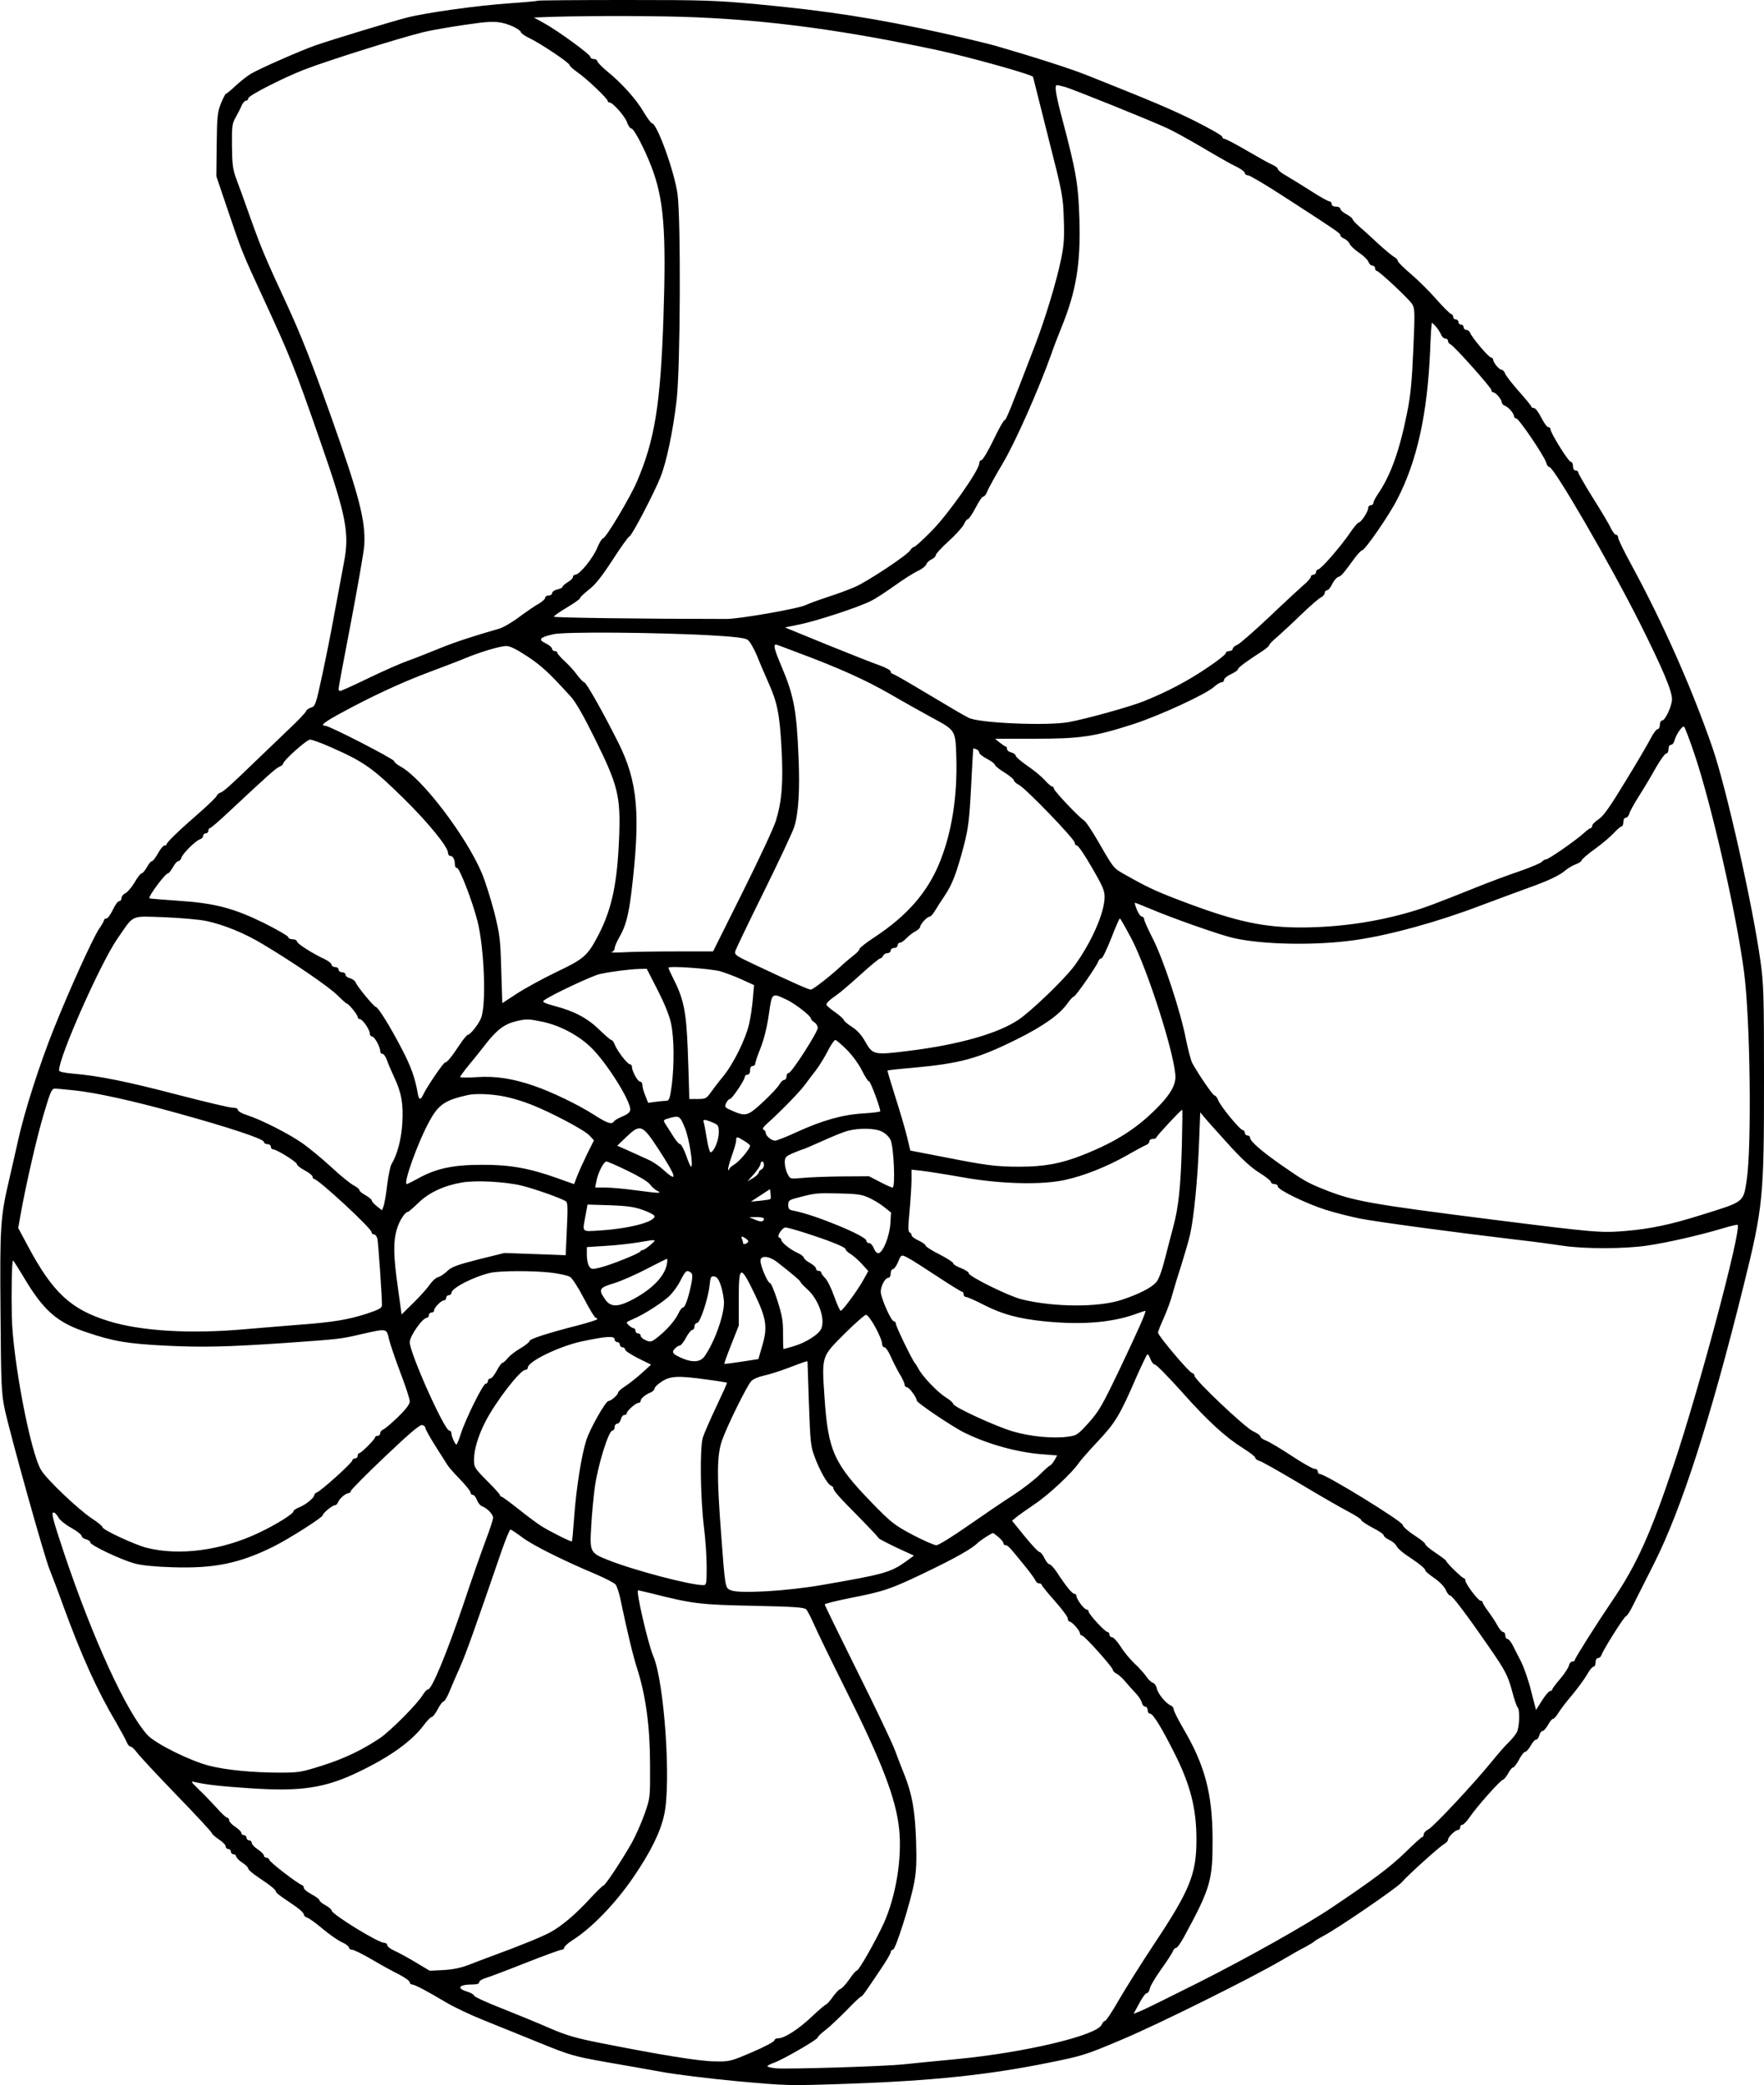 <?xml version="1.0" encoding="UTF-8" standalone="yes"?>
<svg version="1.0" xmlns="http://www.w3.org/2000/svg" width="1016" height="1201" viewBox="0 0 1016 1201" preserveAspectRatio="xMidYMid meet">
  <g transform="translate(0,1201) scale(0.1,-0.1)" fill="#000000" stroke="none">
    <path d="M3099 12006 c-2 -2 -76 -9 -164 -15 -186 -13 -475 -53 -590 -82 -83
-21 -426 -125 -530 -161 -80 -28 -320 -133 -370 -163 -22 -13 -62 -45 -89 -70
-26 -25 -51 -45 -55 -45 -3 0 -16 -26 -29 -57 -20 -51 -22 -78 -24 -238 l-2
-180 66 -195 c81 -240 84 -247 201 -500 160 -347 181 -398 333 -835 148 -425
168 -525 135 -695 -11 -58 -36 -193 -56 -300 -19 -107 -52 -270 -72 -362 -33
-153 -38 -167 -60 -173 -13 -3 -27 -13 -30 -21 -3 -9 -47 -55 -97 -102 -50
-48 -138 -132 -195 -187 -151 -146 -184 -175 -203 -181 -9 -3 -18 -11 -20 -18
-2 -7 -48 -52 -103 -100 -114 -99 -185 -168 -185 -178 0 -5 -6 -8 -13 -8 -7 0
-23 -20 -37 -45 -14 -25 -29 -45 -35 -45 -6 0 -19 -16 -29 -35 -11 -19 -24
-35 -30 -35 -6 0 -25 -24 -41 -53 -17 -28 -41 -56 -53 -62 -12 -5 -22 -18 -22
-27 0 -10 -6 -18 -13 -18 -8 0 -24 -22 -37 -50 -13 -27 -29 -50 -37 -50 -7 0
-13 -4 -13 -8 0 -5 -13 -29 -30 -53 -38 -58 -171 -352 -259 -572 -82 -204
-169 -475 -206 -642 -15 -66 -37 -165 -50 -220 -53 -225 -56 -275 -52 -770 3
-419 5 -469 24 -560 30 -141 227 -847 258 -923 14 -35 50 -129 79 -210 105
-288 196 -490 306 -675 27 -47 54 -97 60 -111 5 -14 15 -26 22 -26 7 0 23 -15
36 -33 12 -17 114 -127 227 -244 113 -116 205 -216 205 -221 0 -5 18 -21 40
-36 22 -14 40 -33 40 -41 0 -8 7 -15 15 -15 8 0 15 -7 15 -15 0 -8 7 -15 15
-15 8 0 15 -6 15 -12 0 -7 16 -23 35 -36 19 -12 35 -28 35 -35 0 -6 26 -29 58
-50 68 -45 102 -72 102 -84 0 -4 26 -25 58 -46 71 -47 102 -72 102 -85 0 -6 9
-13 19 -17 11 -3 51 -32 89 -64 38 -32 88 -67 110 -77 23 -10 42 -25 42 -31 0
-7 8 -13 18 -13 10 0 60 -25 112 -55 52 -31 123 -70 158 -87 34 -18 62 -38 62
-45 0 -7 6 -13 13 -13 15 0 87 -38 196 -103 45 -27 142 -73 215 -102 72 -29
217 -88 321 -130 179 -73 201 -79 380 -111 105 -18 252 -44 329 -58 76 -14
269 -38 430 -53 289 -26 293 -27 636 -15 490 17 814 51 1163 122 189 38 209
44 415 131 220 93 737 350 918 455 54 32 119 69 144 81 24 13 46 27 50 31 3 4
30 20 60 36 82 44 414 271 442 303 37 43 220 208 246 222 12 6 22 18 22 25 0
15 42 56 58 56 7 0 12 7 12 15 0 8 6 15 13 15 6 0 26 20 42 44 42 62 178 214
191 215 6 1 19 17 30 36 10 19 23 35 29 35 5 0 21 20 34 45 13 25 29 45 36 45
6 0 20 16 31 35 10 19 24 35 31 35 7 0 15 11 19 25 3 14 12 25 19 25 6 0 20
16 31 35 10 19 23 35 29 35 6 0 19 15 30 33 10 17 45 64 78 102 32 39 71 91
86 117 14 26 32 48 39 48 6 0 12 11 12 25 0 15 6 25 14 25 8 0 17 8 20 18 13
35 131 222 141 223 5 0 24 28 40 62 17 34 72 143 122 242 157 312 322 822 513
1590 115 463 120 514 120 1198 0 488 -2 551 -21 685 -45 322 -197 998 -276
1226 -120 346 -285 718 -469 1057 -41 75 -74 143 -74 152 0 10 -6 17 -12 17
-7 0 -21 18 -31 40 -10 21 -56 99 -103 173 -46 74 -84 140 -84 146 0 6 -7 11
-15 11 -9 0 -15 9 -15 25 0 14 -6 25 -13 25 -13 0 -117 167 -117 188 0 7 -6
12 -13 12 -7 0 -25 25 -40 55 -15 30 -34 55 -42 55 -8 0 -15 3 -15 8 0 4 -32
43 -71 87 -39 44 -75 90 -80 103 -4 12 -14 22 -20 22 -14 0 -48 41 -49 58 0 6
-6 12 -12 13 -14 0 -108 112 -120 141 -4 10 -14 18 -23 18 -8 0 -15 7 -15 15
0 8 -7 15 -15 15 -8 0 -15 7 -15 15 0 8 -7 15 -15 15 -8 0 -15 6 -15 14 0 8
-6 16 -13 18 -7 2 -45 40 -85 85 -39 45 -105 110 -146 145 -41 35 -75 68 -75
75 -1 7 -11 18 -23 24 -12 7 -54 42 -93 78 -38 36 -87 80 -108 98 -20 18 -37
36 -37 41 0 5 -16 17 -35 28 -19 10 -35 24 -35 31 0 7 -11 13 -25 13 -16 0
-25 6 -25 15 0 8 -6 15 -13 15 -7 0 -56 27 -108 61 -52 33 -115 72 -141 87
-27 15 -48 32 -48 38 0 6 -13 17 -29 24 -16 6 -82 43 -147 81 -65 38 -124 69
-131 69 -7 0 -13 6 -14 13 0 6 -71 47 -157 90 -141 70 -239 111 -617 262 -100
40 -319 110 -534 172 -47 13 -184 46 -305 73 -374 83 -662 128 -1059 165 -244
23 -311 25 -765 25 -274 0 -501 -2 -503 -4z m916 -96 c441 -19 861 -77 1390
-190 180 -39 545 -141 545 -153 0 -1 39 -155 86 -342 83 -325 87 -346 91 -475
4 -111 1 -153 -16 -235 -27 -130 -90 -338 -150 -495 -145 -377 -166 -430 -176
-431 -5 0 -34 -52 -64 -115 -30 -62 -61 -114 -68 -114 -7 0 -13 -9 -13 -19 0
-39 -179 -293 -273 -388 -50 -51 -96 -93 -102 -93 -6 0 -16 -9 -23 -20 -16
-27 -242 -177 -316 -210 -34 -15 -106 -42 -160 -59 -55 -18 -111 -39 -125 -46
-35 -19 -380 -80 -456 -80 -480 0 -995 7 -995 13 0 5 34 28 75 53 41 24 75 48
76 54 0 5 23 27 51 49 37 28 73 74 137 172 47 73 91 134 96 134 12 0 143 250
180 344 35 90 71 263 92 440 22 186 25 1050 5 1191 -20 134 -118 404 -147 405
-5 0 -27 30 -48 65 -42 73 -127 167 -211 235 -30 25 -55 51 -56 58 0 6 -9 12
-20 12 -11 0 -20 6 -20 13 -1 14 -184 148 -267 194 l-58 32 105 4 c239 7 638
6 835 -3z m-1062 -52 c26 -12 47 -27 47 -33 0 -6 21 -21 48 -34 67 -32 232
-143 232 -155 0 -6 20 -24 44 -41 52 -35 176 -153 176 -166 0 -5 4 -9 10 -9
19 0 88 -78 101 -113 7 -21 18 -37 25 -37 15 0 73 -111 114 -215 74 -191 88
-372 71 -880 -17 -496 -50 -700 -153 -940 -39 -91 -179 -325 -194 -325 -6 0
-22 -25 -34 -55 -24 -59 -102 -155 -126 -155 -8 0 -14 -6 -14 -13 0 -7 -13
-21 -30 -30 -16 -10 -30 -22 -30 -27 0 -5 -13 -11 -30 -15 -16 -4 -30 -13 -30
-21 0 -8 -9 -14 -20 -14 -11 0 -20 -6 -20 -13 0 -7 -17 -23 -38 -35 -21 -11
-71 -46 -112 -76 -41 -31 -93 -61 -115 -67 -153 -44 -254 -77 -347 -115 -59
-24 -139 -56 -179 -70 -40 -14 -142 -59 -227 -100 -84 -41 -158 -74 -163 -74
-5 0 -9 5 -9 12 0 7 32 181 72 387 39 207 74 405 76 440 9 139 -29 285 -192
744 -115 322 -170 461 -253 642 -126 272 -147 322 -209 495 -34 96 -72 202
-85 235 -18 50 -22 81 -23 185 -1 113 1 129 22 165 12 22 28 52 34 68 7 15 18
27 25 27 7 0 13 6 13 14 0 15 195 115 320 164 125 49 543 181 685 216 65 16
218 41 330 55 86 10 126 6 188 -21z m3182 -349 c42 -12 488 -191 591 -239 33
-15 125 -66 205 -113 79 -47 165 -96 192 -108 26 -13 47 -29 47 -36 0 -7 8
-13 19 -13 10 0 112 -61 227 -136 292 -189 304 -198 304 -209 0 -6 10 -15 23
-20 12 -6 26 -19 31 -30 5 -12 29 -34 53 -50 25 -17 49 -40 54 -52 5 -13 15
-23 24 -23 8 0 15 -7 15 -15 0 -8 4 -15 9 -15 13 0 183 -159 204 -191 16 -25
17 -43 7 -265 -8 -182 -16 -267 -36 -363 -43 -216 -94 -359 -168 -467 -14 -21
-26 -44 -26 -51 0 -7 -7 -13 -15 -13 -8 0 -15 -8 -15 -17 0 -20 -41 -83 -55
-83 -5 -1 -28 -27 -50 -60 -53 -78 -167 -209 -182 -209 -7 -1 -13 -8 -13 -16
0 -8 -7 -15 -15 -15 -8 0 -15 -6 -15 -12 0 -7 -19 -29 -42 -48 -22 -19 -111
-101 -197 -183 -86 -81 -168 -153 -183 -160 -16 -6 -28 -18 -28 -24 0 -7 -9
-13 -20 -13 -11 0 -20 -6 -20 -12 0 -7 -49 -46 -108 -85 -110 -75 -236 -141
-367 -193 -78 -31 -329 -101 -429 -119 -123 -23 -519 -6 -578 25 -33 17 -94
53 -317 186 -62 37 -118 68 -122 68 -5 0 -9 6 -9 13 0 6 -28 22 -62 34 -35 12
-172 66 -305 120 l-242 99 87 18 c95 19 344 101 409 135 23 11 83 50 135 87
51 37 112 75 135 86 23 10 44 27 48 37 3 10 17 23 30 29 14 6 25 18 25 25 0 7
33 43 74 80 41 37 80 81 88 97 7 17 17 30 23 30 5 0 25 29 44 65 18 36 38 65
45 65 6 0 17 14 23 31 7 18 47 90 89 161 71 119 205 421 279 628 12 36 39 106
59 155 84 206 111 365 103 623 -6 200 -18 272 -101 585 -35 132 -44 187 -28
187 4 0 25 -5 47 -11z m2136 -1381 c11 -13 24 -33 29 -45 5 -13 16 -23 25 -23
8 0 15 -6 15 -14 0 -8 6 -16 14 -19 20 -8 236 -250 236 -264 0 -7 5 -13 11
-13 14 0 48 -41 49 -58 0 -7 8 -16 18 -19 21 -9 51 -43 52 -60 0 -7 6 -13 13
-13 15 0 164 -220 173 -256 3 -13 11 -24 18 -24 27 -2 348 -555 519 -895 133
-266 187 -393 187 -442 0 -39 -39 -123 -57 -123 -7 0 -13 -11 -13 -25 0 -14
-6 -25 -13 -25 -7 0 -25 -24 -39 -52 -15 -29 -80 -141 -146 -248 -89 -147
-127 -201 -155 -219 -20 -13 -37 -30 -37 -38 0 -7 -4 -13 -9 -13 -4 0 -21 -12
-37 -27 -44 -41 -205 -153 -220 -153 -7 0 -17 -6 -21 -12 -4 -7 -62 -32 -128
-55 -66 -22 -178 -64 -250 -93 -244 -98 -301 -119 -387 -144 -197 -57 -401
-86 -613 -88 -223 -1 -381 32 -685 147 -160 60 -211 84 -345 160 -62 35 -61
34 -145 180 -38 66 -77 125 -87 130 -28 17 -172 169 -173 183 0 6 -5 12 -10
12 -6 0 -25 17 -44 38 -19 21 -64 58 -100 82 -36 25 -66 51 -66 57 0 7 -11 15
-25 19 -14 3 -25 12 -25 20 0 8 -3 14 -7 14 -5 1 -20 11 -35 23 l-27 22 227 0
c267 0 346 12 572 85 153 50 419 173 464 215 15 14 34 25 42 25 7 0 14 6 14
14 0 8 18 23 40 33 22 10 40 23 40 28 0 9 49 46 141 105 21 14 39 29 39 34 0
5 21 27 48 49 26 23 88 80 137 128 50 48 100 92 113 98 12 6 22 18 22 26 0 8
6 15 13 15 7 0 21 16 30 36 10 20 25 38 35 41 16 4 27 16 97 112 17 22 35 41
40 41 17 1 157 204 202 293 115 222 174 491 190 857 3 88 8 160 10 160 3 0 14
-10 24 -22z m-4182 -1777 c138 -8 201 -15 217 -26 12 -8 36 -49 54 -92 17 -43
47 -112 65 -153 52 -116 65 -180 76 -375 11 -199 3 -307 -32 -422 -11 -37 -97
-222 -191 -410 l-171 -343 -216 0 c-119 0 -254 -2 -301 -5 -47 -2 -77 -2 -67
1 9 3 17 13 17 22 0 9 12 37 26 62 37 62 54 127 70 255 55 456 38 643 -76 870
-90 179 -184 345 -195 345 -5 0 -23 19 -40 41 -16 23 -49 59 -72 80 -24 22
-43 44 -43 49 0 6 -7 10 -15 10 -8 0 -15 6 -15 13 0 7 -16 21 -36 31 -47 22
-36 35 43 53 67 15 577 11 902 -6z m501 -98 c244 -91 390 -157 532 -238 84
-49 194 -110 243 -137 140 -75 138 -73 143 -228 7 -230 -27 -442 -99 -615 -69
-166 -184 -298 -366 -419 -51 -33 -93 -66 -93 -72 0 -7 -16 -24 -35 -38 -19
-15 -49 -40 -67 -57 -69 -64 -166 -139 -178 -139 -13 0 -92 35 -328 146 -104
49 -113 55 -107 76 4 13 78 167 165 343 87 176 165 343 174 371 25 78 34 214
25 410 -11 264 -27 350 -100 521 -44 103 -48 129 -21 118 9 -3 60 -22 112 -42z
m-1555 -22 c82 -54 126 -94 252 -233 29 -31 76 -114 143 -250 129 -261 145
-325 136 -558 -10 -264 -41 -414 -119 -565 -63 -120 -81 -137 -243 -214 -79
-38 -181 -94 -227 -124 l-84 -55 -6 192 c-5 177 -8 202 -40 331 -20 77 -52
178 -71 224 -90 214 -345 549 -469 616 -20 11 -37 25 -37 31 0 12 -375 205
-397 204 -33 0 -4 22 100 78 169 92 346 174 502 232 77 29 167 63 200 77 83
35 204 72 240 72 21 1 59 -18 120 -58z m6725 -566 c98 -290 242 -923 285
-1253 36 -273 45 -1004 15 -1202 -20 -127 -11 -120 -265 -199 -175 -55 -290
-79 -432 -91 -142 -12 -176 -9 -756 64 -720 91 -814 108 -983 176 -93 37 -117
51 -249 143 -111 78 -175 134 -175 154 0 7 -7 13 -15 13 -8 0 -15 7 -15 15 0
8 -6 15 -12 16 -16 0 -130 139 -142 173 -6 15 -15 26 -20 26 -10 0 -88 114
-128 185 -9 17 -25 79 -37 137 -29 155 -131 465 -191 581 -27 53 -50 104 -50
112 0 8 -6 15 -12 15 -7 0 -21 18 -30 40 -9 22 -14 40 -11 40 3 0 42 -15 87
-34 129 -55 405 -152 481 -169 173 -39 477 -44 705 -11 199 29 474 105 720
199 91 34 212 79 270 100 118 42 184 73 219 104 13 11 39 26 57 33 19 7 34 17
34 23 0 5 34 35 76 65 42 30 91 72 110 93 19 20 38 37 44 37 5 0 10 11 10 25
0 15 6 25 14 25 8 0 16 10 20 23 3 12 28 58 56 102 28 44 72 117 97 163 26 45
53 82 60 82 7 0 13 11 13 25 0 15 6 25 14 25 8 0 16 10 20 23 9 37 47 90 56
81 5 -5 32 -76 60 -159z m-7854 41 c191 -84 243 -121 423 -299 139 -137 251
-275 251 -308 0 -10 6 -19 14 -19 15 0 26 -21 26 -51 0 -10 6 -19 13 -19 14 0
88 -191 117 -305 39 -154 52 -478 21 -558 -13 -34 -62 -97 -76 -97 -5 0 -27
-26 -48 -58 -45 -68 -72 -102 -84 -102 -9 0 -105 -141 -124 -182 -17 -38 -27
-35 -34 10 -14 82 -39 152 -90 249 -65 126 -137 242 -150 243 -12 2 -107 117
-117 142 -4 10 -19 20 -33 24 -14 3 -25 12 -25 20 0 8 -9 14 -20 14 -11 0 -20
7 -20 15 0 8 -9 15 -20 15 -11 0 -20 6 -20 13 0 7 -17 21 -37 31 -73 34 -163
91 -163 104 0 6 -11 12 -25 12 -14 0 -25 6 -25 13 -1 6 -63 42 -138 80 -178
87 -284 115 -497 129 -88 6 -162 12 -164 14 -10 8 91 144 107 144 5 0 17 16
28 35 10 19 24 35 31 35 6 0 15 9 18 20 8 25 82 98 107 106 10 3 18 12 18 20
0 8 7 14 15 14 8 0 15 7 15 15 0 8 4 15 9 15 5 0 54 42 108 93 226 211 269
250 291 260 12 5 22 13 22 17 0 18 136 140 156 140 12 0 66 -20 120 -44z
m3718 -12 c9 -3 16 -12 16 -19 0 -7 20 -23 45 -36 25 -13 45 -28 45 -34 0 -5
25 -26 55 -44 30 -19 55 -40 55 -46 0 -6 13 -18 29 -26 38 -19 321 -312 321
-333 0 -9 6 -16 13 -16 7 0 46 -57 86 -127 64 -110 74 -134 73 -173 -2 -91
-77 -260 -174 -393 -57 -77 -249 -262 -324 -312 -118 -78 -338 -141 -624 -177
-208 -26 -213 -25 -258 55 -20 36 -46 64 -76 83 -25 16 -46 34 -46 39 -1 6
-23 26 -50 45 -28 19 -50 39 -50 43 0 11 17 27 60 57 19 13 81 66 137 117 56
51 107 93 113 93 6 0 13 7 16 15 4 8 15 15 25 15 10 0 19 7 19 15 0 8 9 15 20
15 11 0 20 7 20 15 0 8 6 15 13 15 8 0 24 12 38 26 13 14 36 32 52 40 15 8 27
20 27 26 0 15 40 58 54 58 6 0 20 15 31 34 11 18 36 58 56 87 44 65 69 132
110 287 26 102 32 146 42 340 6 122 12 222 13 222 1 0 9 -3 18 -6z m-4434
-989 c104 -23 219 -70 325 -134 174 -104 380 -245 428 -293 26 -26 51 -48 54
-48 10 0 63 -65 63 -77 0 -7 6 -13 13 -13 15 0 57 -61 57 -83 0 -9 6 -17 13
-17 14 0 47 -60 47 -85 0 -8 6 -15 13 -15 7 0 19 -17 26 -37 7 -21 26 -65 42
-99 41 -87 53 -153 46 -264 -5 -90 -29 -181 -62 -235 -7 -11 -18 -65 -25 -119
-6 -55 -16 -110 -21 -124 l-9 -23 -29 23 c-17 13 -30 28 -30 34 -1 6 -17 19
-36 30 -19 10 -35 23 -35 29 0 6 -15 18 -32 27 -18 9 -76 55 -128 104 -52 48
-126 109 -165 137 -79 56 -241 138 -322 164 -29 9 -53 23 -53 30 0 8 -12 13
-31 13 -17 0 -160 34 -318 75 -290 76 -455 109 -600 121 -55 5 -81 11 -81 19
0 79 239 618 336 758 99 143 72 130 269 124 97 -4 202 -13 245 -22z m5327
-102 c95 -182 253 -679 253 -797 0 -45 -27 -94 -87 -158 -125 -132 -250 -213
-450 -292 -122 -48 -219 -66 -361 -66 -138 0 -194 8 -443 57 l-186 36 -18 76
c-10 42 -40 145 -67 229 -27 85 -48 155 -46 156 2 2 64 9 138 15 283 26 379
52 609 166 154 77 246 143 291 208 14 20 30 37 35 37 10 1 129 171 141 203 3
9 11 17 18 17 6 0 31 52 56 115 24 63 47 115 50 115 3 0 33 -53 67 -117z
m-2370 -187 c28 -8 84 -29 124 -47 l72 -33 -7 -81 c-4 -44 -13 -109 -22 -145
-19 -84 -91 -230 -149 -300 -25 -30 -57 -72 -71 -92 -25 -35 -30 -38 -75 -38
l-49 0 -1 43 c0 23 -4 134 -8 247 -9 219 -23 286 -86 410 -14 27 -25 52 -25
56 0 12 241 -5 297 -20z m-359 -109 c39 -77 68 -147 77 -192 18 -84 19 -236 4
-357 -10 -72 -15 -88 -29 -88 -9 0 -37 -3 -62 -6 l-45 -6 -16 41 c-10 23 -17
50 -17 61 0 11 -6 20 -13 20 -14 0 -47 60 -47 85 0 8 -6 15 -12 15 -15 1 -74
78 -88 115 -5 14 -14 25 -19 25 -5 0 -35 26 -68 58 -67 66 -145 108 -256 137
-60 16 -76 24 -65 32 34 28 280 144 324 153 65 14 168 27 224 29 l45 1 63
-123z m747 -57 c47 -23 134 -91 135 -105 0 -6 9 -16 20 -23 11 -7 20 -21 20
-32 0 -25 -151 -260 -167 -260 -7 0 -13 -9 -13 -20 0 -11 -6 -20 -13 -20 -8 0
-20 -12 -28 -26 -7 -14 -49 -59 -93 -100 -88 -82 -100 -86 -176 -53 -46 20
-48 22 -38 45 6 13 16 24 22 24 12 0 86 110 86 128 0 7 7 12 15 12 9 0 15 9
15 25 0 16 6 25 15 25 8 0 15 6 15 14 0 8 14 49 31 91 19 48 37 120 47 191 19
130 16 127 107 84z m-1411 -125 c101 -21 210 -79 282 -150 88 -86 224 -302
224 -355 0 -15 -12 -26 -44 -40 -24 -10 -47 -23 -50 -29 -13 -20 -38 -11 -118
40 -89 57 -241 130 -340 164 -124 43 -223 58 -330 51 -54 -4 -98 -3 -98 1 1 4
23 35 50 68 28 33 68 83 90 112 71 92 114 125 187 142 54 13 70 12 147 -4z
m1754 -162 c33 -33 70 -85 87 -120 17 -34 35 -62 41 -62 8 -1 64 -150 64 -172
0 -3 -44 -9 -97 -12 -120 -7 -236 -40 -383 -107 -60 -28 -117 -50 -126 -50
-21 0 -54 28 -54 46 0 7 -6 15 -12 17 -9 4 -1 17 22 37 77 69 189 184 216 222
16 22 46 61 66 87 20 27 50 76 67 110 17 33 36 61 42 61 6 0 36 -26 67 -57z
m-4452 -233 c125 -13 339 -60 594 -131 294 -81 500 -149 500 -166 0 -7 9 -13
20 -13 11 0 20 -7 20 -15 0 -8 6 -15 13 -15 20 0 137 -73 137 -85 0 -7 20 -23
45 -36 25 -13 45 -30 45 -36 0 -7 4 -13 8 -13 24 0 332 -285 332 -307 0 -7 6
-13 14 -13 8 0 17 -12 20 -27 5 -25 26 -328 26 -379 0 -18 -14 -26 -92 -52
-104 -33 -192 -48 -383 -62 -71 -6 -213 -17 -315 -26 -314 -28 -599 -11 -785
47 -218 67 -323 166 -466 435 l-54 101 13 74 c28 160 94 451 135 586 36 122
45 143 62 143 11 0 61 -5 111 -10z m2481 -36 c42 -8 110 -29 152 -46 115 -45
306 -146 336 -178 l26 -28 -39 -78 c-21 -44 -47 -100 -57 -126 -10 -27 -18
-48 -19 -48 0 0 -44 15 -96 34 -162 58 -276 78 -435 77 -164 0 -262 -21 -362
-76 -35 -19 -66 -35 -70 -35 -23 0 66 248 133 367 51 92 89 117 219 146 44 10
140 6 212 -9z m3900 -286 c-7 -237 -19 -349 -48 -459 -11 -41 -33 -125 -49
-188 -19 -75 -37 -122 -52 -138 -30 -32 -97 -66 -195 -99 -134 -45 -390 -44
-578 2 -72 17 -305 132 -305 150 0 7 -20 20 -45 30 -25 9 -45 22 -45 28 0 6
-36 29 -79 51 -44 22 -80 45 -80 51 -1 6 -19 19 -41 29 -22 10 -40 24 -40 31
0 7 -5 14 -11 16 -9 3 -9 34 0 125 6 67 11 147 11 178 l0 58 63 -7 c34 -4 141
-21 237 -38 216 -38 450 -44 585 -14 110 24 242 77 355 141 52 30 103 57 113
61 9 3 17 12 17 20 0 8 9 14 20 14 11 0 20 4 20 8 0 8 139 157 149 160 2 1 1
-94 -2 -210z m263 17 c84 -93 137 -141 184 -170 36 -22 65 -46 66 -52 0 -7 9
-13 20 -13 11 0 20 -6 20 -14 0 -19 162 -98 275 -134 50 -16 140 -39 200 -51
104 -20 542 -79 905 -122 91 -10 208 -26 260 -34 124 -19 355 -19 489 1 116
17 299 59 430 98 46 14 87 24 89 21 24 -24 -220 -941 -369 -1385 -133 -397
-214 -576 -353 -780 -89 -131 -216 -332 -216 -342 0 -5 -6 -8 -14 -8 -8 0 -17
-11 -20 -24 -3 -13 -26 -48 -51 -77 -25 -29 -45 -56 -45 -61 0 -4 -6 -8 -12
-8 -7 0 -28 -25 -47 -55 l-34 -54 -28 108 c-14 59 -41 136 -59 172 -18 35 -40
78 -49 96 -9 18 -22 32 -28 33 -7 0 -13 9 -13 20 0 11 -6 20 -13 20 -7 0 -21
17 -32 37 -11 21 -35 57 -52 80 -18 24 -33 48 -33 53 0 6 -6 10 -12 10 -15 1
-88 98 -88 117 0 7 -4 13 -9 13 -9 0 -101 89 -101 99 0 3 -27 24 -60 46 -33
22 -60 44 -60 50 0 5 -19 22 -43 38 -53 34 -87 63 -88 74 -1 20 -445 293 -477
293 -7 0 -12 7 -12 15 0 8 -8 15 -19 15 -10 0 -70 34 -132 75 -62 41 -128 80
-146 87 -18 7 -33 17 -33 23 0 7 -19 20 -42 31 -46 20 -338 297 -338 320 0 7
-6 14 -14 16 -18 4 -196 215 -196 232 0 7 15 46 34 87 18 41 41 103 50 139 10
36 33 112 52 170 18 58 41 135 49 172 21 94 43 313 51 522 l7 179 20 -24 c10
-13 72 -82 137 -154z m-3125 88 c25 -61 50 -223 35 -223 -3 0 -16 29 -28 65
-13 36 -29 65 -35 65 -7 0 -25 21 -41 48 -17 26 -36 57 -44 69 -13 21 -12 23
20 32 61 17 64 15 93 -56z m159 32 c33 -14 36 -18 36 -58 0 -43 -26 -108 -46
-114 -6 -2 -15 29 -23 78 -7 44 -15 87 -18 95 -7 18 6 18 51 -1z m-312 -153
c105 -161 115 -198 31 -122 -24 23 -63 49 -86 59 -23 11 -73 33 -112 51 l-70
31 52 50 c81 77 92 73 185 -69z m1288 100 c19 -9 41 -30 49 -47 19 -39 29
-275 12 -275 -6 0 -40 15 -74 33 l-62 32 -160 -1 c-88 -1 -190 -5 -227 -9 -67
-6 -67 -6 -82 24 -9 16 -16 45 -16 64 0 32 4 36 49 56 27 11 52 21 55 21 3 0
52 21 108 46 57 26 123 53 148 60 67 18 159 17 200 -4z m-794 -53 c19 -11 34
-24 34 -28 0 -18 -61 -90 -89 -107 -17 -10 -31 -23 -31 -28 0 -5 -3 -7 -6 -4
-3 4 6 38 20 78 14 39 26 80 26 91 0 24 5 24 46 -2z m-670 -173 c61 -29 119
-64 127 -77 9 -13 27 -29 39 -36 22 -11 22 -12 3 -13 -11 0 -69 7 -130 15 -60
8 -136 15 -169 15 l-58 0 7 37 c9 48 42 113 58 113 6 0 62 -24 123 -54z m784
34 c0 -11 -7 -23 -15 -26 -8 -4 -15 -11 -15 -18 0 -6 -15 -20 -32 -31 l-33
-19 38 42 c20 23 37 49 37 57 0 8 5 15 10 15 6 0 10 -9 10 -20z m-1395 -119
c76 -19 224 -71 254 -90 11 -7 12 -37 6 -160 l-7 -151 -177 7 -176 6 -150 -37
c-124 -32 -154 -43 -179 -67 -17 -17 -40 -32 -53 -35 -12 -3 -33 -22 -47 -42
-14 -21 -56 -68 -94 -105 l-69 -68 -21 153 c-26 182 -28 265 -6 339 14 48 47
99 64 99 3 0 31 24 61 53 60 58 145 98 249 116 78 14 251 5 345 -18z m1432
-77 c-2 -3 -29 -7 -58 -10 l-54 -5 55 36 55 36 3 -27 c2 -14 2 -28 -1 -30z
m566 8 c27 -12 67 -36 89 -54 l40 -32 -4 -67 c-6 -73 -42 -162 -68 -167 -9 -1
-20 10 -27 28 -6 16 -18 30 -27 30 -9 0 -16 6 -16 14 0 27 -296 149 -416 172
-29 5 -34 10 -34 34 0 26 5 29 63 44 93 24 102 25 232 22 98 -2 129 -6 168
-24z m-1295 -73 c34 -12 62 -28 62 -34 0 -33 -143 -71 -311 -82 -112 -7 -105
-14 -87 84 l12 65 130 -4 c105 -4 143 -10 194 -29z m692 -48 c0 -19 -18 -21
-51 -6 l-34 14 43 1 c23 0 42 -4 42 -9z m237 -82 c143 -46 233 -82 233 -94 0
-6 13 -18 29 -28 15 -9 45 -35 65 -57 l37 -41 -26 -47 c-31 -58 -122 -182
-133 -182 -4 0 -21 37 -37 82 -16 46 -39 93 -52 106 -13 13 -23 27 -23 32 0 6
-7 10 -15 10 -8 0 -15 6 -15 13 0 8 -16 22 -35 33 -19 10 -35 24 -35 30 0 6
-17 19 -37 28 -42 19 -93 60 -93 75 0 5 -6 11 -12 13 -17 6 17 58 37 58 8 0
59 -14 112 -31z m-327 -48 c0 -5 -7 -11 -15 -15 -8 -3 -15 -1 -15 3 0 5 -3 17
-7 26 -5 15 -3 16 15 6 12 -7 22 -16 22 -20z m-563 -21 c-19 -16 -39 -30 -45
-30 -6 0 -12 -4 -14 -8 -4 -11 -170 -78 -232 -93 -44 -11 -50 -10 -62 6 -8 11
-14 40 -14 65 l0 47 108 7 c59 3 143 13 187 20 111 19 110 19 72 -14z m1484
-76 c17 -8 91 -56 166 -105 74 -49 139 -89 144 -89 5 0 9 -7 9 -15 0 -8 6 -15
13 -15 8 0 56 -21 108 -48 103 -52 195 -77 339 -92 213 -22 386 -9 524 39 33
12 60 21 62 21 9 0 -35 -100 -141 -323 -105 -220 -124 -254 -184 -321 -63 -70
-69 -74 -120 -81 -85 -12 -218 1 -316 30 -100 29 -345 142 -345 159 0 6 -20
24 -45 39 -48 31 -133 120 -156 165 -8 15 -17 29 -20 32 -12 10 -109 210 -109
225 0 8 -6 15 -12 15 -14 0 -64 110 -74 159 -7 32 21 91 43 91 7 0 13 11 13
25 0 14 6 25 13 25 6 0 20 18 29 40 19 46 19 45 59 24z m-758 -21 c85 -66 136
-109 137 -116 0 -4 19 -24 41 -44 63 -57 102 -167 80 -224 -12 -33 -90 -83
-160 -103 -30 -9 -56 -16 -58 -16 -2 0 -3 39 -3 88 1 71 -5 105 -32 190 -18
56 -37 102 -43 102 -13 0 -55 98 -55 128 0 32 47 29 93 -5z m-633 -19 c-16
-72 -93 -147 -210 -206 -77 -38 -116 -36 -147 11 -37 55 -32 64 54 90 42 13
126 50 187 82 61 32 114 58 117 58 4 1 3 -15 -1 -35z m-3709 -61 c118 -201
196 -270 369 -327 153 -52 237 -66 460 -77 207 -10 347 -7 685 16 308 22 315
22 434 50 151 34 147 35 161 -27 7 -29 37 -117 66 -194 30 -78 54 -152 54
-165 0 -17 -21 -45 -67 -90 -38 -37 -76 -69 -85 -72 -10 -4 -18 -13 -18 -22 0
-8 -7 -15 -15 -15 -8 0 -15 -4 -15 -9 0 -11 -80 -91 -91 -91 -5 0 -9 -7 -9
-15 0 -8 -7 -15 -15 -15 -8 0 -15 -6 -16 -12 -1 -14 -179 -175 -204 -184 -8
-3 -15 -10 -15 -16 0 -15 -52 -57 -87 -70 -18 -7 -33 -17 -33 -23 0 -14 -100
-77 -200 -124 -215 -102 -460 -134 -649 -85 -70 19 -251 103 -251 118 0 6 -26
27 -58 48 -75 48 -266 229 -296 282 -62 105 -162 634 -168 881 -3 145 0 325 7
325 2 0 27 -39 56 -87z m3042 17 c49 -6 99 -17 111 -25 13 -9 49 -65 80 -125
32 -61 61 -110 67 -110 5 0 9 -3 9 -8 0 -4 -51 -20 -112 -36 -169 -43 -278
-78 -278 -90 0 -6 -23 -24 -51 -41 -28 -16 -62 -42 -74 -57 -13 -16 -27 -28
-32 -28 -4 0 -19 -20 -32 -45 -13 -25 -30 -45 -37 -45 -8 0 -14 -7 -14 -15 0
-8 -6 -15 -13 -15 -15 0 -118 -208 -144 -292 -10 -32 -21 -58 -24 -58 -8 0
-29 47 -29 65 0 8 -6 15 -12 15 -28 0 -228 447 -228 509 0 36 74 141 99 141 6
0 11 7 11 15 0 8 7 15 15 15 8 0 15 5 15 12 0 16 41 58 57 58 7 0 13 7 13 15
0 8 7 15 15 15 8 0 15 6 15 13 0 28 129 94 225 116 55 12 242 13 348 1z m805
1 c10 -6 11 -20 7 -47 -13 -77 -38 -154 -49 -154 -7 0 -20 -15 -28 -34 -20
-42 -67 -96 -119 -137 -36 -29 -42 -30 -69 -19 -17 7 -30 19 -30 26 0 8 -7 14
-15 14 -8 0 -15 7 -15 15 0 8 -5 15 -11 15 -10 0 -39 24 -39 33 0 3 15 10 33
18 62 25 182 102 217 139 20 21 44 55 55 76 34 67 39 71 63 55z m366 -119 c71
-147 78 -196 46 -304 l-22 -76 -97 -15 c-53 -8 -97 -14 -99 -12 -2 1 16 51 40
111 l43 109 0 153 c0 195 9 199 89 34z m-192 43 c9 -27 17 -71 18 -96 0 -77
-55 -230 -112 -311 -23 -33 -67 -37 -125 -13 -58 25 -67 35 -47 56 10 11 23
19 29 19 7 0 23 20 36 45 13 25 30 45 36 45 7 0 13 9 13 20 0 11 7 20 15 20
17 0 64 140 72 218 5 47 8 53 27 50 15 -2 26 -17 38 -53z m890 -240 c21 -38
38 -80 38 -92 0 -13 6 -23 14 -23 7 0 23 -23 35 -50 12 -28 35 -73 51 -101 17
-27 30 -56 30 -64 0 -8 6 -15 13 -15 13 0 57 -59 57 -77 0 -12 207 -152 275
-185 136 -67 304 -113 445 -124 l89 -7 -16 -28 c-10 -16 -20 -29 -24 -29 -3 0
-31 -24 -60 -53 -30 -30 -99 -83 -154 -119 -55 -35 -172 -115 -260 -176 -90
-63 -169 -112 -182 -112 -13 0 -74 27 -137 60 -105 56 -123 70 -233 183 -220
227 -253 299 -274 606 -16 244 -19 234 114 368 62 61 118 111 126 110 8 -1 32
-33 53 -72z m-1502 -70 c0 -8 7 -15 15 -15 8 0 15 -7 15 -15 0 -8 7 -15 15
-15 8 0 15 -6 15 -13 0 -7 34 -29 75 -50 l75 -37 -55 -50 c-30 -27 -73 -61
-95 -75 -22 -14 -40 -30 -40 -36 0 -13 -41 -48 -56 -49 -16 0 -108 -163 -127
-225 -27 -83 -57 -271 -69 -430 -6 -82 -12 -151 -14 -153 -3 -5 -131 59 -179
90 -22 14 -80 57 -130 97 -49 39 -93 71 -97 71 -5 0 -8 4 -8 8 0 5 -34 42 -75
83 -71 72 -75 78 -75 120 0 58 23 137 65 219 59 116 201 300 231 300 8 0 14 6
14 13 0 35 181 123 311 151 143 30 189 33 189 11z m3087 -115 c6 -16 18 -30
25 -30 8 0 77 -70 154 -156 151 -170 252 -262 356 -327 37 -23 67 -47 68 -53
0 -7 10 -14 23 -18 13 -3 115 -61 228 -128 113 -68 240 -141 282 -163 42 -22
77 -44 77 -50 0 -5 29 -25 65 -44 36 -18 65 -38 65 -45 0 -6 15 -18 33 -26 17
-8 36 -24 41 -36 5 -11 34 -37 65 -57 68 -45 101 -72 101 -84 0 -4 24 -24 52
-43 30 -21 56 -48 65 -67 7 -18 19 -33 26 -33 12 -1 94 -109 225 -299 92 -133
107 -161 133 -258 11 -43 25 -82 30 -87 14 -15 11 -114 -5 -144 -8 -15 -29
-40 -46 -57 -18 -16 -61 -66 -97 -110 -101 -125 -335 -375 -365 -391 -16 -8
-28 -21 -28 -29 0 -8 -3 -15 -7 -15 -5 0 -51 -42 -103 -93 -85 -82 -185 -157
-413 -310 -155 -105 -487 -291 -772 -435 -165 -83 -317 -158 -338 -166 l-38
-15 32 59 c17 33 37 60 44 60 7 0 15 12 18 28 3 15 33 65 66 111 33 46 63 92
66 102 4 10 12 19 18 19 7 0 27 28 46 63 154 283 166 327 165 567 -1 260 -45
424 -168 633 -31 53 -56 103 -56 112 0 8 -8 19 -17 22 -27 11 -73 66 -80 97
-3 16 -13 31 -22 33 -9 2 -27 19 -39 37 -13 19 -44 53 -69 76 -25 24 -61 67
-79 97 -19 29 -41 53 -49 53 -8 0 -15 7 -15 15 0 8 -5 15 -11 15 -14 0 -108
102 -109 118 0 6 -6 12 -12 12 -14 0 -58 59 -58 78 0 7 -6 12 -12 12 -13 1
-45 39 -100 123 -17 26 -37 47 -43 47 -7 0 -20 16 -29 35 -9 19 -22 35 -29 36
-7 0 -45 41 -85 90 l-73 90 23 19 c13 11 61 45 108 77 81 54 216 181 253 236
10 15 59 71 110 125 100 106 127 150 222 370 32 72 61 132 64 132 4 0 12 -13
18 -30z m-1976 -12 c0 -2 4 -111 8 -243 8 -220 10 -246 33 -306 29 -79 74
-158 94 -166 8 -3 14 -9 14 -14 0 -15 30 -49 148 -168 61 -62 112 -116 112
-120 0 -3 46 -27 102 -54 l102 -47 -48 -35 c-87 -62 -127 -73 -481 -134 -199
-35 -476 -51 -524 -31 -35 14 -34 8 -58 330 -25 330 -24 447 5 532 28 81 143
315 169 343 10 12 42 25 73 32 30 6 96 27 145 46 90 34 104 39 106 35z m-579
-104 c62 -8 114 -17 115 -18 2 -2 -26 -63 -61 -137 -35 -74 -70 -154 -78 -179
-18 -61 -14 -346 6 -512 9 -69 16 -174 16 -232 0 -99 -1 -106 -20 -106 -75 0
-402 86 -551 146 -99 39 -103 46 -94 189 3 66 13 170 21 230 17 123 79 325
101 325 7 0 13 9 13 20 0 11 7 20 15 20 8 0 17 11 21 25 3 14 12 25 20 25 8 0
14 5 14 10 0 14 51 59 68 60 6 0 12 5 12 11 0 14 26 36 58 49 12 5 22 15 22
23 0 7 19 25 42 40 50 32 94 34 260 11z m-1622 -279 c0 -6 25 -52 56 -101 31
-49 62 -98 69 -109 6 -11 39 -49 73 -84 34 -35 62 -70 62 -77 0 -8 6 -14 13
-14 7 0 18 -13 24 -30 6 -16 20 -33 30 -36 29 -11 63 -46 63 -66 0 -10 -18
-65 -40 -123 -22 -58 -83 -231 -134 -384 -95 -279 -179 -481 -200 -481 -7 0
-20 -15 -31 -32 -28 -49 -183 -205 -245 -248 -101 -68 -204 -118 -333 -159
-120 -38 -135 -41 -245 -41 -154 0 -311 15 -408 40 -112 29 -311 128 -356 178
-120 133 -311 548 -476 1037 -70 209 -80 249 -61 243 8 -2 19 -16 26 -29 7
-14 39 -40 73 -59 33 -18 60 -40 60 -47 0 -7 11 -15 25 -19 14 -3 25 -12 25
-18 0 -16 177 -100 255 -121 38 -11 117 -19 217 -22 241 -8 387 22 583 119 88
44 284 168 284 181 1 12 54 56 69 57 7 0 16 8 19 18 9 21 43 51 61 52 6 0 12
6 13 13 1 6 89 96 197 198 141 134 201 185 214 181 10 -2 18 -10 18 -17z m558
-630 c61 -46 236 -133 421 -211 56 -24 109 -51 117 -61 7 -10 18 -43 25 -73
44 -210 75 -337 100 -415 49 -154 73 -334 73 -550 1 -189 1 -190 -32 -284 -18
-51 -51 -125 -73 -165 -63 -110 -153 -245 -164 -247 -5 0 -41 -36 -80 -78 -80
-87 -157 -152 -221 -188 -44 -25 -173 -78 -329 -135 -44 -16 -109 -41 -145
-55 -44 -17 -91 -27 -145 -30 l-80 -4 -82 49 c-45 27 -100 57 -123 67 -22 10
-40 24 -40 32 0 7 -8 13 -18 13 -34 0 -302 165 -302 186 0 6 -16 19 -35 30
-19 10 -35 23 -35 29 0 5 -20 21 -45 34 -25 13 -45 30 -45 37 0 7 -4 14 -10
16 -25 8 -189 134 -189 146 -1 6 -8 12 -16 12 -8 0 -15 6 -15 13 0 6 -16 22
-35 35 -19 12 -35 29 -35 37 0 8 -7 15 -15 15 -8 0 -15 7 -15 15 0 8 -7 15
-15 15 -8 0 -15 6 -15 13 0 6 -16 22 -35 35 -19 12 -35 29 -35 37 0 8 -5 15
-11 15 -6 0 -34 26 -62 58 -29 31 -74 79 -102 105 -48 47 -49 49 -20 42 68
-15 149 -24 315 -35 293 -20 432 1 625 94 184 88 310 179 380 275 17 22 35 41
41 41 6 0 22 20 35 45 13 25 28 45 34 45 5 0 20 24 32 53 11 28 40 94 63 146
36 82 82 211 241 674 23 64 44 117 49 117 4 0 35 -20 68 -45z m2745 0 c15 -13
27 -29 27 -35 0 -5 5 -10 11 -10 13 0 21 -8 100 -105 36 -44 69 -88 72 -97 4
-10 13 -18 22 -18 8 0 15 -4 15 -9 0 -4 34 -46 75 -92 41 -46 75 -92 75 -101
0 -10 5 -18 10 -18 14 0 59 -51 60 -67 0 -7 6 -13 13 -14 14 -1 177 -183 177
-198 0 -6 10 -16 23 -22 12 -7 33 -26 47 -43 14 -17 40 -46 58 -65 18 -18 35
-44 38 -57 3 -13 12 -24 20 -24 8 0 14 -9 14 -20 0 -11 6 -20 13 -20 18 0 64
-75 140 -225 94 -187 128 -321 128 -502 0 -198 -39 -292 -243 -599 -73 -110
-164 -255 -203 -322 -38 -67 -75 -122 -80 -122 -6 0 -15 -10 -20 -22 -28 -62
-445 -161 -835 -198 -118 -11 -255 -25 -305 -30 -107 -12 -670 -29 -737 -23
-27 3 -48 8 -48 12 0 4 17 13 38 20 53 19 252 134 252 146 0 5 19 23 41 40 22
16 76 67 121 112 44 46 83 83 87 83 7 0 21 20 111 154 33 48 60 94 60 102 0 8
6 14 13 14 15 0 102 274 123 390 12 64 14 124 10 242 -6 170 -23 264 -66 373
-16 39 -41 104 -56 145 -15 41 -112 245 -216 453 -103 208 -188 381 -188 386
0 4 64 20 143 36 196 38 238 52 441 150 171 82 264 135 297 168 17 16 80 57
89 57 3 -1 17 -12 33 -25z m-1995 -324 c230 -58 274 -64 579 -70 241 -5 295
-9 307 -21 7 -8 28 -49 46 -90 18 -41 99 -208 180 -370 212 -424 291 -631 309
-808 17 -165 -19 -385 -89 -540 -46 -100 -143 -272 -155 -272 -5 0 -25 -23
-43 -50 -19 -27 -41 -52 -50 -55 -10 -3 -29 -24 -45 -46 -15 -22 -33 -42 -40
-45 -7 -2 -44 -34 -82 -70 -76 -72 -157 -124 -192 -124 -13 0 -23 -6 -23 -12
0 -7 -57 -38 -128 -68 -124 -53 -129 -55 -217 -53 -89 1 -304 36 -663 107
-140 28 -194 44 -290 86 -64 28 -188 79 -274 113 -87 34 -158 67 -158 73 0 6
-18 16 -40 23 -63 19 -47 41 31 41 26 0 39 4 39 13 0 8 19 19 43 26 23 7 126
46 229 87 104 41 195 74 203 74 8 0 15 6 15 13 0 6 21 25 46 41 112 71 247
210 353 365 99 145 156 261 177 361 40 186 0 762 -63 910 -31 73 -102 380 -88
380 4 0 41 -9 83 -19z"/>
  </g>
</svg>